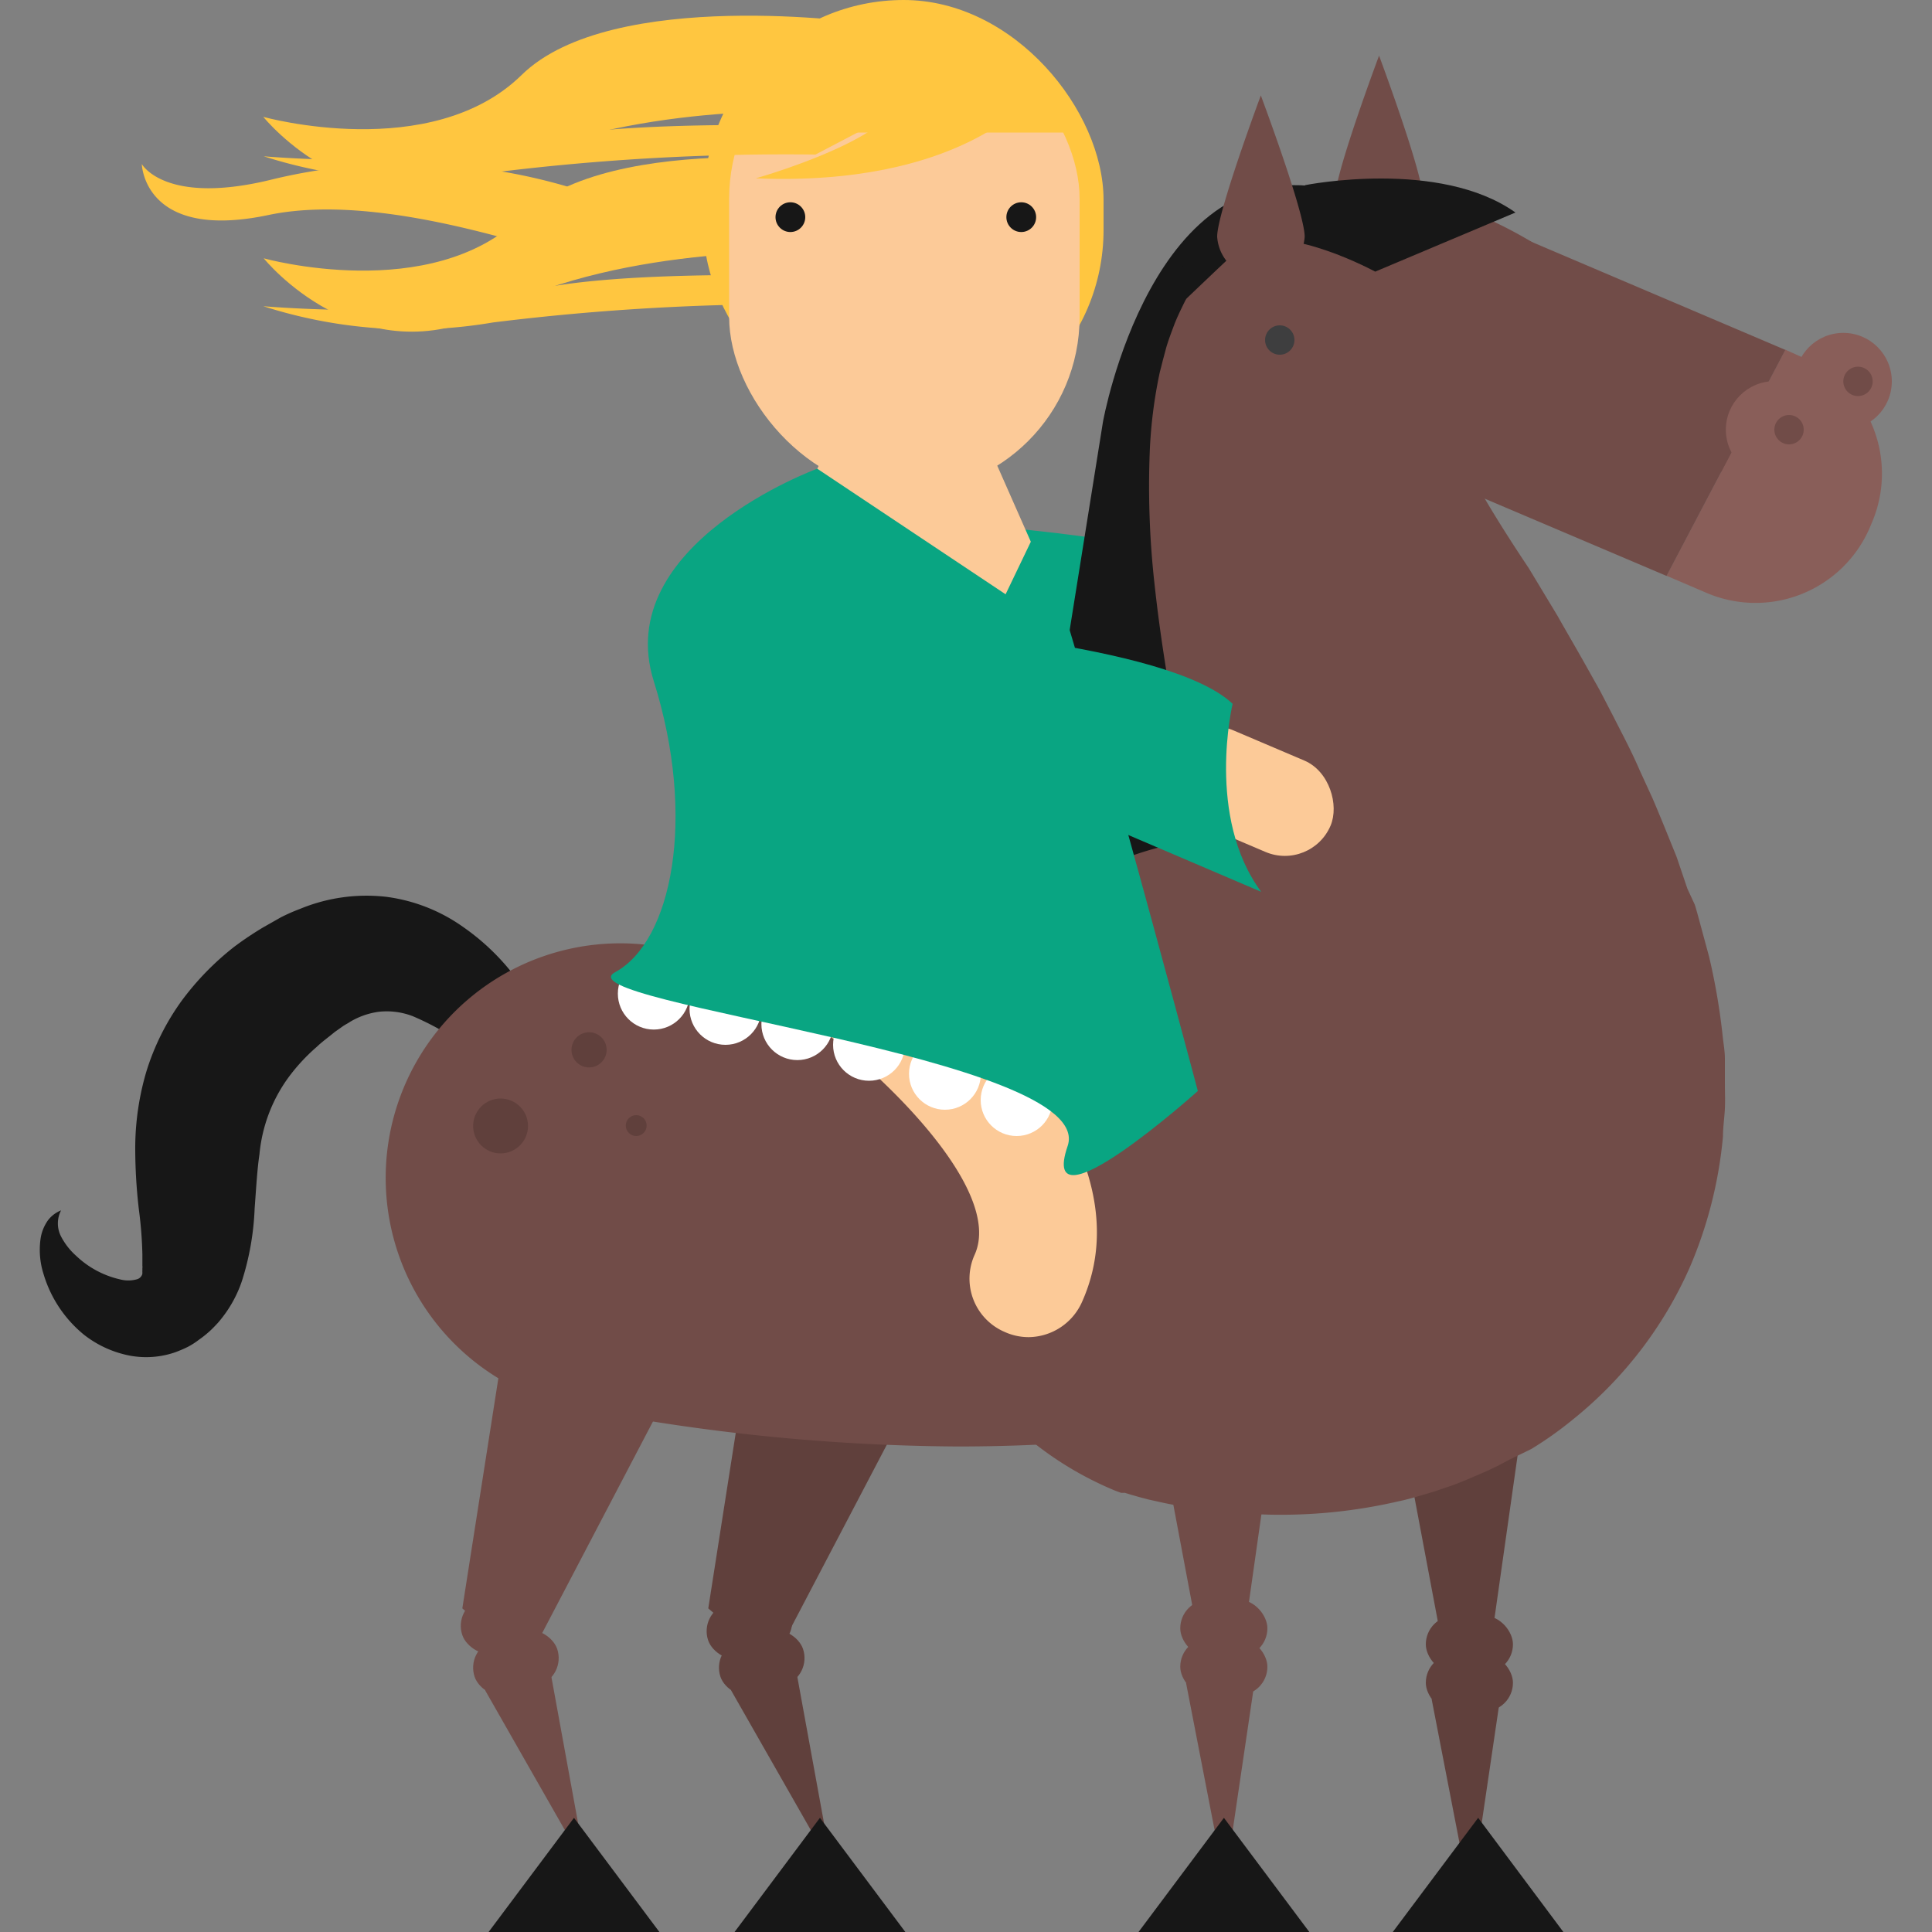 <svg id="Layer_1" data-name="Layer 1" xmlns="http://www.w3.org/2000/svg" viewBox="0 0 100 100"><rect x="0" y="0" width="100" height="100" fill="#808080" stroke="none"/><defs><style>.cls-1{fill:#ffc640;}.cls-2{fill:#09a582;}.cls-3{fill:#60403c;}.cls-4{fill:#171717;}.cls-5{fill:#714c48;}.cls-6{fill:#895e59;}.cls-7{fill:#3e3e3f;}.cls-8{fill:#fcca98;}.cls-9{fill:#fff;}</style></defs><title>epona</title><path class="cls-1" d="M44.9,14.36s-13.22-.6-17.92.82-13.35.67-13.35.67a25.08,25.08,0,0,0,11.89.84,124,124,0,0,1,16.69-.94"/><path class="cls-1" d="M44.9,8.53S31.68,6.61,27,11.2s-13.35,2.17-13.35,2.17,5,6.23,11.89,2.73,16.69-3.05,16.69-3.05"/><path class="cls-1" d="M39.7,5.74S34.61,11.23,30,9.85A29.65,29.65,0,0,0,14.2,9.26c-5.65,1.43-6.86-.77-6.86-.77s.09,4,6.55,2.64,15.89,2.55,17.22,2.55,10.4-.53,13-2.82"/><path class="cls-2" d="M50,27.15s14.41.89,17.74,4.07c0,0-1.39,5.85,1.48,9.73L46.15,31.09"/><polyline class="cls-3" points="81.71 53.1 76.08 92.73 68.62 53.1"/><polyline class="cls-3" points="77.64 87.94 76.11 98.31 74.1 87.94"/><rect class="cls-3" x="73.81" y="83.63" width="4.51" height="2.96" rx="1.48" ry="1.48" transform="translate(152.12 170.22) rotate(-180)"/><rect class="cls-3" x="73.81" y="85.63" width="4.51" height="2.96" rx="1.48" ry="1.48" transform="translate(152.12 174.21) rotate(-180)"/><polygon class="cls-3" points="40.85 56.49 53.19 60.87 39.97 86.1 36.66 83.25 40.85 56.49"/><polyline class="cls-3" points="41.19 86.36 43.07 96.66 37.84 87.49"/><rect class="cls-3" x="36.53" y="82.7" width="4.51" height="2.96" rx="1.48" ry="1.48" transform="translate(102.54 151.46) rotate(161.28)"/><rect class="cls-3" x="37.18" y="84.59" width="4.51" height="2.96" rx="1.48" ry="1.48" transform="translate(104.4 154.93) rotate(161.28)"/><path class="cls-4" d="M30,59.86a15.71,15.71,0,0,0-.52-3.2,20.06,20.06,0,0,0-1.09-3.1,16.46,16.46,0,0,0-1.73-3A11.87,11.87,0,0,0,24,48a8.84,8.84,0,0,0-4-1.58,9,9,0,0,0-4.46.62,9.71,9.71,0,0,0-1,.44l-.9.51A17.11,17.11,0,0,0,12.13,49a14.43,14.43,0,0,0-2.72,2.79,12.56,12.56,0,0,0-1.83,3.66A14,14,0,0,0,7,59.31a27.38,27.38,0,0,0,.19,3.31,21,21,0,0,1,.18,2.32c0,.26,0,.42,0,.58a.42.42,0,0,1,0,.12s0,.09,0,.12a.37.37,0,0,0,0,.09.31.31,0,0,0,0,.08.4.4,0,0,1-.3.29,1.68,1.68,0,0,1-.86,0A4.86,4.86,0,0,1,3.94,65a3.51,3.51,0,0,1-.78-1,1.47,1.47,0,0,1,0-1.35,1.57,1.57,0,0,0-.69.53,2.23,2.23,0,0,0-.36.87,4.11,4.11,0,0,0,.14,1.88,6.41,6.41,0,0,0,2.09,3.15,5.52,5.52,0,0,0,2,1A4.61,4.61,0,0,0,9.05,70a6.54,6.54,0,0,0,.66-.28,3.82,3.82,0,0,0,.58-.37,5.53,5.53,0,0,0,.52-.41c.16-.14.31-.3.46-.46a6.4,6.4,0,0,0,1.25-2.17,14.11,14.11,0,0,0,.66-3.76c.08-1.06.13-2,.25-2.81a8,8,0,0,1,1.47-3.93,9.69,9.69,0,0,1,1.49-1.62c.28-.27.62-.51.93-.77l.41-.29c.14-.1.26-.15.39-.24a3.93,3.93,0,0,1,1.48-.52,3.75,3.75,0,0,1,1.77.23,14.07,14.07,0,0,1,4.32,2.88C27.14,56.79,28.53,58.28,30,59.86Z"/><path class="cls-4" d="M69,9.83v37.6L52.34,51.54l4.75-29.71S59.64,7.55,69,9.83Z"/><path class="cls-5" d="M49.57,74.87c17.63,0,27.51-5.09,28.87-5.84L66.71,47.76l.22-.11c-.45.22-11.13,5.38-32,1.51A12.14,12.14,0,1,0,30.5,73,104.54,104.54,0,0,0,49.57,74.87Z"/><path class="cls-5" d="M57.73,77.16l.3.11.13,0,.07,0,.29.09.49.14.46.12.41.09c.56.13,1.07.22,1.61.31s1.06.16,1.6.21l.82.08.84.05a27,27,0,0,0,7.67-.66c.35-.07.73-.18,1.11-.29s.75-.22,1.12-.35l.56-.19.59-.23,1.16-.5.57-.27.58-.31L79.26,75a18.84,18.84,0,0,0,2.18-1.55,20.92,20.92,0,0,0,6-7.8,22.26,22.26,0,0,0,1.74-6.82c0-.49.08-1,.1-1.46s0-.86,0-1.29l0-1.27c0-.41-.07-.76-.11-1.14a33.27,33.27,0,0,0-.71-4.16l-.49-1.81c-.08-.29-.16-.6-.25-.88L87.34,46l-.56-1.65-.62-1.53c-.21-.51-.41-1-.63-1.51l-.66-1.44c-.43-1-.9-1.87-1.36-2.78l-.7-1.35-.73-1.3c-.48-.86-1-1.74-1.46-2.56l-1.49-2.47c-.89-1.33-1.73-2.65-2.47-3.93s-1.39-2.52-1.86-3.54c-.22-.48-.43-.95-.57-1.17s-.29-.24-.66.05c0,0-.1.08-.16.12l-.17.11a2.12,2.12,0,0,1-.2.12l-.21.1a.83.83,0,0,1-.22.08,1.52,1.52,0,0,1-.2.06,1.33,1.33,0,0,1-.34,0c-.37-.07-.22-.34.16-.5a4.9,4.9,0,0,1,1.67-.28,14,14,0,0,1,2.2.1,36.24,36.24,0,0,1,4.86,1c1.66.44,3.33,1,5,1.54,3.33,1.16,6.66,2.51,9.93,4a108.35,108.35,0,0,0-7.67-7.8C86.86,18.18,85.44,17,84,15.79a43,43,0,0,0-4.84-3.34A22.64,22.64,0,0,0,76.24,11a16.17,16.17,0,0,0-3.57-1.08l-.52-.09-.56-.05a7.85,7.85,0,0,0-1.2,0h-.31l-.34,0-.67.07a6.43,6.43,0,0,0-.72.13c-.24.06-.47.1-.73.19a10.08,10.08,0,0,0-1.53.6c-.25.13-.51.26-.75.41s-.5.32-.74.49a7.34,7.34,0,0,0-.69.56c-.22.2-.44.4-.65.61s-.38.43-.56.65a7.59,7.59,0,0,0-.52.67c-.15.22-.29.45-.43.68s-.15.23-.21.35l-.17.33c-.22.44-.45.91-.6,1.31s-.33.87-.43,1.25l-.16.6L60.1,19l-.07.27a24.51,24.51,0,0,0-.52,4.13,45.62,45.62,0,0,0,.25,6.85c.23,2.12.54,4.15.89,6.13L61,38.86c.12.83.18,1.65.27,2.46l.11,1.21.08,1.19c0,.79.1,1.58.09,2.32l0,1.13c0,.38,0,.72,0,1.08l-.05,1-.11,1,0,.48c0,.16-.06.29-.09.43l-.17.83-.23.66-.06.16a1.05,1.05,0,0,1-.07.11l-.14.21c0,.06-.08.15-.13.18l-.15.05c-.05,0-.09,0-.13,0a.64.64,0,0,1-.13-.15,2.48,2.48,0,0,1,.1-1.79,5.2,5.2,0,0,1,.34-.85l.24-.48c.09-.16.19-.33.3-.49s.22-.31.35-.48a6.54,6.54,0,0,1,.4-.52c.15-.17.3-.33.46-.48s.31-.33.48-.48c.34-.31.73-.57,1.07-.84a6.65,6.65,0,0,1,.56-.36l.29-.16.25-.15.54-.27.27-.12.24-.11.48-.2c.17,0,.34-.1.46-.15a22.58,22.58,0,0,1,2.39-.62l.18,0,.16-.05.31-.07a2.57,2.57,0,0,1,.33,0h.24l.18,0,.13,0h0l.09,0,.22.08A17.56,17.56,0,0,0,57.73,77.16Z"/><path class="cls-5" d="M60,45.09s8.81,4-23.41,4.39l5.69,14.85L78.3,60"/><path class="cls-6" d="M93.52,18.6A6.44,6.44,0,0,1,96.91,27l-.13.31a6.44,6.44,0,0,1-8.42,3.39l-2.1-.9,6.15-11.7Z"/><path class="cls-5" d="M70.2,16l.13-.31a6.46,6.46,0,0,1,8.43-3.39l13.65,5.81-6.15,11.7L73.6,24.43A6.44,6.44,0,0,1,70.2,16Z"/><path class="cls-5" d="M69.11,10.19a2.27,2.27,0,1,0,4.53,0c0-1.25-2.26-7.31-2.26-7.31S69.11,8.94,69.11,10.19Z"/><circle class="cls-6" cx="95.41" cy="19.74" r="2.51"/><circle class="cls-7" cx="66.24" cy="17.6" r="0.76"/><circle class="cls-5" cx="96.17" cy="19.74" r="0.76"/><circle class="cls-6" cx="91.84" cy="22.24" r="2.51"/><circle class="cls-5" cx="92.6" cy="22.24" r="0.76"/><path class="cls-4" d="M67.57,9.58S74.5,8.2,78.44,11l-7.26,3.06s-4.42-2.41-6.72-1.44c-.13,0-4.37,4.13-4.49,4.19-2.45,1.27,1.57-3.43,1.57-3.43Z"/><path class="cls-5" d="M63,12.25a2.27,2.27,0,0,0,4.53,0c0-1.25-2.27-7.31-2.27-7.31S63,11,63,12.25Z"/><polyline class="cls-5" points="69 52.27 63.37 91.9 55.91 52.27"/><polyline class="cls-5" points="64.93 87.11 63.4 97.47 61.39 87.11"/><rect class="cls-5" x="61.1" y="82.79" width="4.51" height="2.96" rx="1.48" ry="1.48" transform="translate(126.7 168.55) rotate(-180)"/><rect class="cls-5" x="61.1" y="84.79" width="4.51" height="2.96" rx="1.48" ry="1.48" transform="translate(126.7 172.54) rotate(-180)"/><polygon class="cls-4" points="80.92 100 72.09 100 76.51 94.09 80.92 100"/><polygon class="cls-4" points="67.77 100 58.93 100 63.35 94.09 67.77 100"/><polygon class="cls-4" points="46.86 100 38.02 100 42.44 94.09 46.86 100"/><polygon class="cls-5" points="28.12 56.49 40.45 60.87 27.24 86.1 23.93 83.25 28.12 56.49"/><polyline class="cls-5" points="28.46 86.36 30.34 96.66 25.11 87.49"/><rect class="cls-5" x="23.8" y="82.7" width="4.51" height="2.96" rx="1.48" ry="1.48" transform="matrix(-0.95, 0.32, -0.32, -0.95, 77.76, 155.54)"/><rect class="cls-5" x="24.44" y="84.59" width="4.51" height="2.96" rx="1.48" ry="1.48" transform="translate(79.61 159.02) rotate(161.28)"/><polygon class="cls-4" points="34.13 100 25.29 100 29.71 94.09 34.13 100"/><circle class="cls-3" cx="30.49" cy="54.34" r="0.91"/><circle class="cls-3" cx="25.91" cy="58.28" r="1.42"/><circle class="cls-3" cx="32.93" cy="58.26" r="0.54"/><rect class="cls-1" x="36.43" width="20.69" height="22.25" rx="10.35" ry="10.35"/><polyline class="cls-8" points="44.12 20.62 39.98 28.91 43.27 40.71 49.65 41.94 55.28 32.4 50.08 20.62"/><rect class="cls-8" x="37.74" y="1.21" width="18.14" height="24.27" rx="9.07" ry="9.07"/><polyline class="cls-1" points="37.74 6.86 55.88 6.86 54.27 4.2 51.77 2.07 48.59 0.9 45.13 0.9 40.43 2.87 38.49 5"/><circle class="cls-4" cx="40.91" cy="11.24" r="0.77"/><circle class="cls-4" cx="52.86" cy="11.24" r="0.77"/><path class="cls-8" d="M53.25,69.21A3,3,0,0,1,52,68.94a3,3,0,0,1-1.55-4c1.53-3.42-5-9.53-8.14-11.79a3.05,3.05,0,0,1,3.52-5C47.3,49.17,60,58.48,56,67.4A3.06,3.06,0,0,1,53.25,69.21Z"/><circle class="cls-9" cx="33.84" cy="51.43" r="1.86"/><circle class="cls-9" cx="37.55" cy="52.22" r="1.86"/><circle class="cls-9" cx="41.27" cy="53.01" r="1.86"/><circle class="cls-9" cx="44.98" cy="54.08" r="1.86"/><circle class="cls-9" cx="48.91" cy="55.58" r="1.86"/><circle class="cls-9" cx="52.62" cy="56.94" r="1.86"/><path class="cls-2" d="M42.3,24.26s-10.69,3.91-8.46,11,.93,13.47-2,15.06,25,4.39,23.42,9S62,56.47,62,56.47s-7.35-27.69-8.4-28.94l-1.55,3.23"/><rect class="cls-8" x="60.11" y="38.38" width="9.12" height="5.14" rx="2.57" ry="2.57" transform="translate(21.2 -22.05) rotate(23.05)"/><path class="cls-1" d="M53.25,5.16S49.61,9.67,39.12,9.23c0,0,10.8-3.05,6.36-5.66"/><path class="cls-1" d="M44.9,1.21S31.68-.71,27,3.88,13.63,6.05,13.63,6.05s5,6.23,11.89,2.73,16.69-3,16.69-3"/><path class="cls-1" d="M44.9,6.59S31.68,6,27,7.42s-13.35.67-13.35.67a25.08,25.08,0,0,0,11.89.84A122.16,122.16,0,0,1,42.21,8"/><path class="cls-2" d="M46.06,32.36s14.41.89,17.74,4.07c0,0-1.4,5.85,1.48,9.73L42.21,36.3"/></svg>